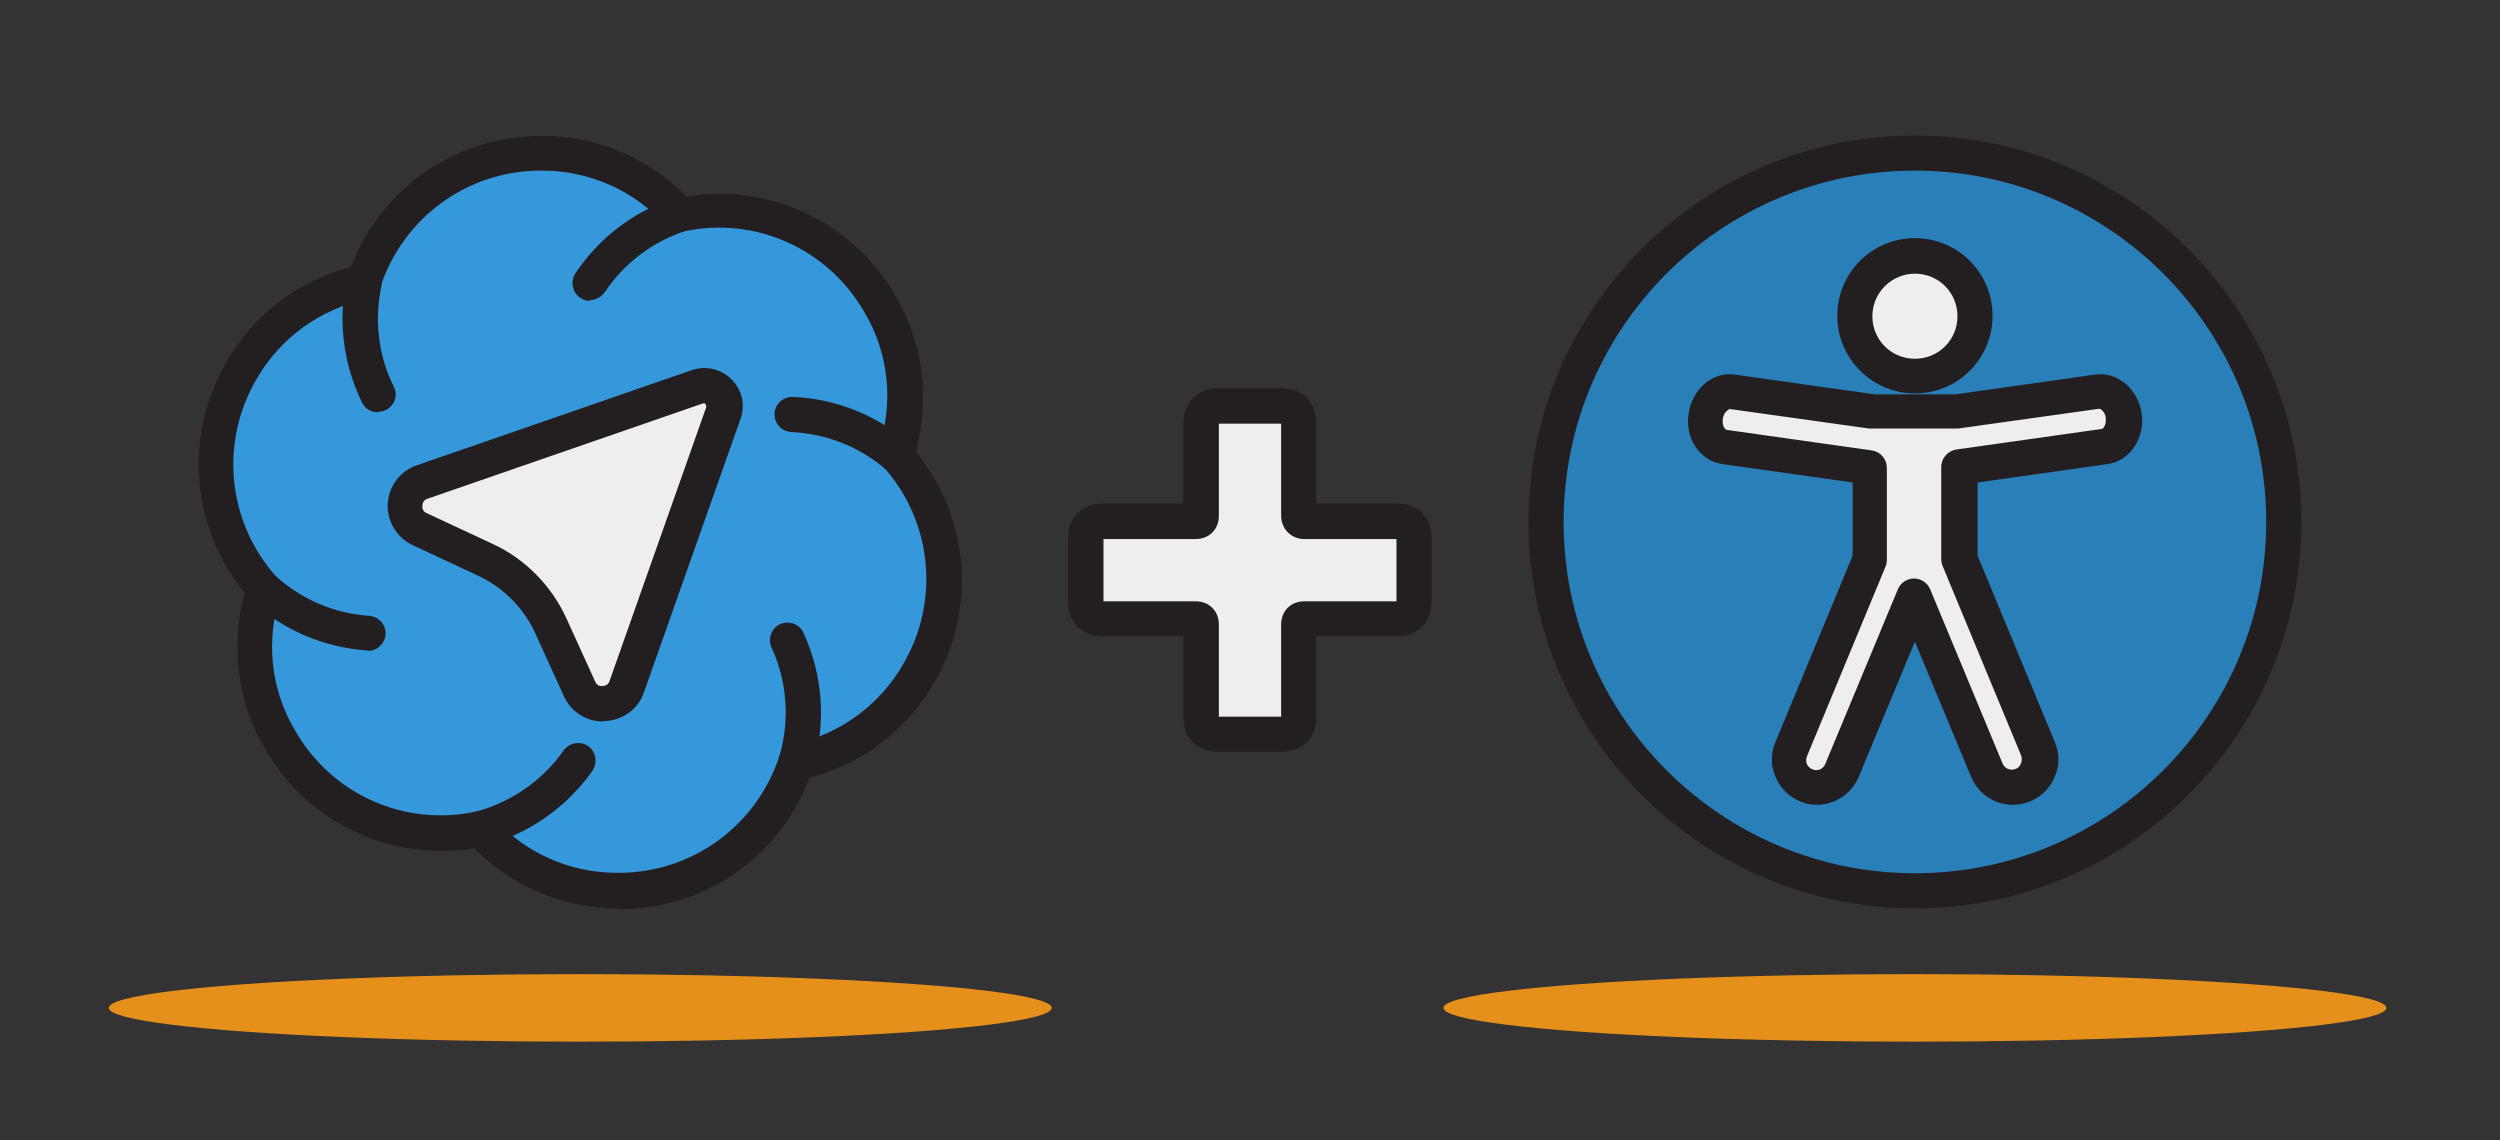 <?xml version="1.0" encoding="UTF-8"?> <svg xmlns="http://www.w3.org/2000/svg" id="ART" version="1.1" viewBox="0 0 570 260"><rect x="0" y="0" width="570" height="260" fill="#333333" stroke="none"/><defs><style> .st0 { fill: #e5901a; } .st1 { fill: #2980b9; } .st2 { fill: #231f20; } .st3 { fill: #2980b9; } .st4 { fill: #3498db; } .st5 { fill: #eee; } </style></defs><g><g><g><path class="st1" d="M436.6,34.9c-46.4,0-84.1,37.7-84.1,84.1s37.7,84.1,84.1,84.1,84.1-37.7,84.1-84.1-37.7-84.1-84.1-84.1Z"></path><path class="st2" d="M436.6,207.1c-48.6,0-88.1-39.5-88.1-88.1s39.5-88.1,88.1-88.1,88.1,39.5,88.1,88.1-39.5,88.1-88.1,88.1ZM436.6,38.9c-44.2,0-80.1,35.9-80.1,80.1s35.9,80.1,80.1,80.1,80.1-35.9,80.1-80.1-35.9-80.1-80.1-80.1Z"></path></g><g><g><path class="st5" d="M480,102l-33.2,4.7v21l17.9,43.2c1.3,3.2-.2,6.9-3.4,8.2-3.2,1.3-6.9-.2-8.2-3.4l-16.5-39.7-16.5,39.7c-1.3,3.2-5,4.7-8.2,3.4-3.2-1.3-4.7-5-3.4-8.2l17.9-43.2v-21l-33.2-4.7c-2.8-.4-4.7-3.5-4.3-7,.5-3.4,3.2-5.9,6-5.5l32.1,4.5h19.2l32.1-4.5c2.8-.4,5.5,2.1,6,5.5.5,3.4-1.5,6.6-4.3,7h0Z"></path><path class="st2" d="M414.3,183.5c-1.3,0-2.6-.2-3.9-.8-2.5-1-4.5-3-5.6-5.6-1.1-2.5-1.1-5.3,0-7.9l17.6-42.5v-16.7l-29.8-4.2c-2.5-.4-4.8-1.9-6.2-4.2-1.3-2.1-1.8-4.7-1.4-7.3.4-2.6,1.6-4.9,3.4-6.6,2-1.8,4.6-2.7,7.1-2.3l31.8,4.5h18.6l31.8-4.5c2.5-.4,5.1.5,7.2,2.3,1.8,1.7,3,4,3.4,6.6.8,5.6-2.7,10.8-7.7,11.5,0,0,0,0,0,0l-29.7,4.2v16.7l17.6,42.5c1.1,2.5,1.1,5.3,0,7.9-1.1,2.6-3,4.5-5.6,5.6-5.3,2.2-11.3-.3-13.5-5.6l-12.8-30.8-12.8,30.8c-1.7,4-5.5,6.4-9.6,6.4ZM394.3,93.4c-.2,0-.4.1-.6.3-.5.4-.8,1.1-.9,1.8-.1.7,0,1.5.3,2,.2.3.4.4.5.5l33.2,4.7c2,.3,3.4,2,3.4,4v21c0,.5-.1,1-.3,1.5l-17.9,43.2c-.5,1.2,0,2.5,1.2,3,1.2.5,2.5,0,3-1.3l16.5-39.7c.6-1.5,2.1-2.5,3.7-2.5s3.1,1,3.7,2.5l16.5,39.7c.5,1.2,1.9,1.7,3,1.2.6-.2,1-.7,1.2-1.3.1-.3.3-1,0-1.8l-17.9-43.2c-.2-.5-.3-1-.3-1.5v-21c0-2,1.5-3.7,3.4-4l33.2-4.7s0,0,0,0c.4,0,1.1-1.1.9-2.5,0-.7-.4-1.4-.9-1.8-.2-.2-.5-.3-.6-.3l-32.1,4.5c-.2,0-.4,0-.6,0h-19.2c-.2,0-.4,0-.6,0l-32.1-4.5s0,0,0,0Z"></path></g><g><path class="st5" d="M436.6,58.4c7.5,0,13.7,6.1,13.7,13.7s-6.1,13.7-13.7,13.7-13.7-6.1-13.7-13.7,6.1-13.7,13.7-13.7Z"></path><path class="st2" d="M436.6,89.7c-9.7,0-17.7-7.9-17.7-17.7s7.9-17.7,17.7-17.7,17.7,7.9,17.7,17.7-7.9,17.7-17.7,17.7ZM436.6,62.4c-5.3,0-9.7,4.3-9.7,9.7s4.3,9.7,9.7,9.7,9.7-4.3,9.7-9.7-4.3-9.7-9.7-9.7Z"></path></g></g></g><g><g><path class="st4" d="M204.3,103.7s0,0,0,0c3.8-11.4,2.5-24-3.6-34.4-9.2-16-27.6-24.2-45.6-20.3-8-9-19.5-14.2-31.6-14.1-18.4,0-34.8,11.8-40.4,29.3-11.8,2.4-22,9.8-28,20.3-9.2,15.9-7.1,36,5.2,49.7-3.8,11.5-2.5,24,3.6,34.4,9.2,16,27.6,24.2,45.6,20.3,8,9,19.5,14.2,31.6,14.1,18.4,0,34.8-11.8,40.4-29.4,11.8-2.4,22-9.8,28-20.3,9.2-15.9,7.1-36-5.2-49.7Z"></path><path class="st2" d="M140.8,207.1c-12.3,0-24.1-5-32.7-13.7-19,3.1-38-5.8-47.7-22.7-6.3-10.7-7.9-23.5-4.6-35.5-12.2-14.9-14-35.8-4.2-52.6,6.1-10.8,16.4-18.6,28.4-21.7,6.8-18,24-29.9,43.4-29.9.1,0,.3,0,.4,0,12.3,0,24.1,5,32.7,13.8,19-3.1,38,5.8,47.7,22.7,6.3,10.7,7.9,23.5,4.6,35.5,12.2,14.9,14,35.8,4.2,52.6-6.1,10.8-16.4,18.6-28.4,21.7-6.8,18-23.9,30-43.4,30-.1,0-.3,0-.4,0ZM110.9,184.6l1.5,1.7c7.2,8.2,17.7,12.8,28.6,12.7h.1c16.7,0,31.4-10.7,36.6-26.6l.7-2.2,2.3-.5c10.7-2.2,19.9-8.9,25.3-18.4,8.4-14.5,6.5-32.6-4.7-45l-1.2-1.3.2-2.4v-.3c3.5-10.4,2.4-21.7-3.2-31.1-8.4-14.6-25-22-41.4-18.4l-2.3.5-1.5-1.7c-7.2-8.2-17.7-12.8-28.6-12.7h0c-16.7,0-31.4,10.7-36.6,26.6l-.7,2.2-2.3.5c-10.7,2.2-19.9,8.9-25.3,18.4-8.4,14.5-6.5,32.6,4.7,45l1.6,1.7-.7,2.2c-3.5,10.4-2.3,21.7,3.3,31.1,8.4,14.6,25,22,41.4,18.4l2.3-.5ZM204.3,103.7h0,0Z"></path></g><g><path class="st3" d="M179.5,146c3.8,8.4,4.8,18.2,2,27.7"></path><path class="st2" d="M181.5,177.7c-.4,0-.7,0-1.1-.2-2.1-.6-3.3-2.8-2.7-5,2.4-8.3,1.8-17.1-1.8-24.9-.9-2,0-4.4,2-5.3,2-.9,4.4,0,5.3,2,4.4,9.6,5.2,20.4,2.2,30.5-.5,1.7-2.1,2.9-3.8,2.9Z"></path></g><g><path class="st5" d="M132.2,157.1c2.2,4.7,9,4.4,10.7-.5l22-62.3c1.3-3.8-2.3-7.4-6-6.1l-62.7,21.7c-4.9,1.7-5.3,8.5-.5,10.7l15,7c6.6,3,11.9,8.3,14.9,14.9l6.6,14.5Z"></path><path class="st2" d="M137.5,164.5c-3.8,0-7.3-2.2-8.9-5.7l-6.6-14.5c-2.6-5.7-7.2-10.3-12.9-13l-15-7c-3.6-1.7-5.9-5.4-5.7-9.4.2-4,2.8-7.5,6.6-8.8l62.7-21.7c3.2-1.1,6.7-.3,9.1,2.1,2.4,2.4,3.2,5.9,2,9.1l-22,62.3c-1.3,3.8-4.8,6.3-8.8,6.5-.1,0-.3,0-.4,0ZM160.5,92c0,0-.2,0-.3,0l-62.7,21.7c-1,.3-1.2,1.2-1.2,1.6,0,.5,0,1.3,1,1.7l15,7c7.4,3.4,13.4,9.5,16.8,16.9l6.6,14.5h0c.4,1,1.3,1.1,1.7,1,.5,0,1.3-.2,1.6-1.2l22-62.3c.1-.3,0-.6-.2-.8-.2-.2-.3-.2-.5-.2Z"></path></g><g><path class="st3" d="M86.1,90c-3.8-7.7-5.1-16.8-3.1-25.8"></path><path class="st2" d="M86.1,94c-1.5,0-2.9-.8-3.6-2.3-4.3-8.9-5.5-18.7-3.4-28.4.5-2.2,2.6-3.5,4.8-3.1,2.2.5,3.5,2.6,3.1,4.8-1.7,7.9-.8,16,2.8,23.2,1,2,.1,4.4-1.9,5.3-.6.3-1.2.4-1.7.4Z"></path></g><g><path class="st3" d="M134.5,64.6c4.8-7.1,11.9-12.7,20.6-15.6"></path><path class="st2" d="M134.5,68.6c-.8,0-1.5-.2-2.2-.7-1.8-1.2-2.3-3.7-1.1-5.6,5.5-8.2,13.3-14.1,22.7-17.2,2.1-.7,4.4.5,5,2.5.7,2.1-.5,4.4-2.5,5-7.6,2.5-14.1,7.4-18.5,14-.8,1.1-2,1.8-3.3,1.8Z"></path></g><g><path class="st3" d="M83.9,144.3c-8.5-.6-16.8-3.9-23.7-10"></path><path class="st2" d="M83.9,148.3c0,0-.2,0-.3,0-9.7-.7-18.7-4.5-26-11-1.6-1.5-1.8-4-.3-5.6,1.5-1.6,4-1.8,5.6-.3,6,5.3,13.3,8.5,21.3,9,2.2.2,3.9,2.1,3.7,4.3-.2,2.1-1.9,3.7-4,3.7Z"></path></g><g><path class="st3" d="M180.6,94.5c8.4.4,16.7,3.4,23.7,9.2"></path><path class="st2" d="M204.3,107.7c-.9,0-1.8-.3-2.6-.9-6.1-5.1-13.4-7.9-21.3-8.3-2.2-.1-3.9-2-3.8-4.2.1-2.2,2-3.9,4.2-3.8,9.6.4,18.7,4,26.1,10.2,1.7,1.4,1.9,3.9.5,5.6-.8.9-1.9,1.4-3.1,1.4Z"></path></g><g><path class="st3" d="M131.8,173.4c-5.2,7.4-12.9,13-22.3,15.5"></path><path class="st2" d="M109.5,193c-1.8,0-3.4-1.2-3.9-3-.6-2.1.7-4.3,2.8-4.9,8.1-2.2,15.3-7.1,20.1-14,1.3-1.8,3.8-2.2,5.6-1,1.8,1.3,2.2,3.8,1,5.6-5.9,8.4-14.6,14.5-24.6,17.1-.3,0-.7.1-1,.1Z"></path></g></g></g><g><path class="st5" d="M318.5,118.9c2.6,0,3.9,1.3,3.9,3.9v14.5c0,2.5-1.3,3.9-3.9,3.9h-21.1c-.8,0-1.3.4-1.3,1.3v21.1c0,2.6-1.3,3.9-3.9,3.9h-14.5c-2.5,0-3.9-1.3-3.9-3.9v-21.1c0-.9-.4-1.3-1.3-1.3h-21.1c-2.5,0-3.9-1.4-3.9-3.9v-14.5c0-2.6,1.4-3.9,3.9-3.9h21.1c.9,0,1.3-.5,1.3-1.3v-21.1c0-2.5,1.4-3.9,3.9-3.9h14.5c2.6,0,3.9,1.4,3.9,3.9v21.1c0,.8.5,1.3,1.3,1.3h21.1Z"></path><path class="st2" d="M292.2,171.4h-14.5c-4.7,0-7.9-3.2-7.9-7.9v-18.4h-18.4c-4.6,0-7.9-3.2-7.9-7.9v-14.5c0-4.7,3.2-7.9,7.9-7.9h18.4v-18.4c0-4.6,3.2-7.9,7.9-7.9h14.5c4.7,0,7.9,3.2,7.9,7.9v18.4h18.4c4.8,0,7.9,3.1,7.9,7.9v14.5c0,4.7-3.2,7.9-7.9,7.9h-18.4v18.4c0,4.8-3.1,7.9-7.9,7.9ZM277.9,163.4h14.2v-21c0-3.1,2.2-5.3,5.3-5.3h21v-14.2h-21c-3,0-5.3-2.3-5.3-5.3v-21h-14.2v21c0,3.1-2.2,5.3-5.3,5.3h-21v14.2h21c3.1,0,5.3,2.2,5.3,5.3v21ZM318.9,122.9h0,0Z"></path></g><ellipse class="st0" cx="132.3" cy="229.8" rx="107.5" ry="7.7"></ellipse><ellipse class="st0" cx="436.6" cy="229.8" rx="107.5" ry="7.7"></ellipse></svg> 